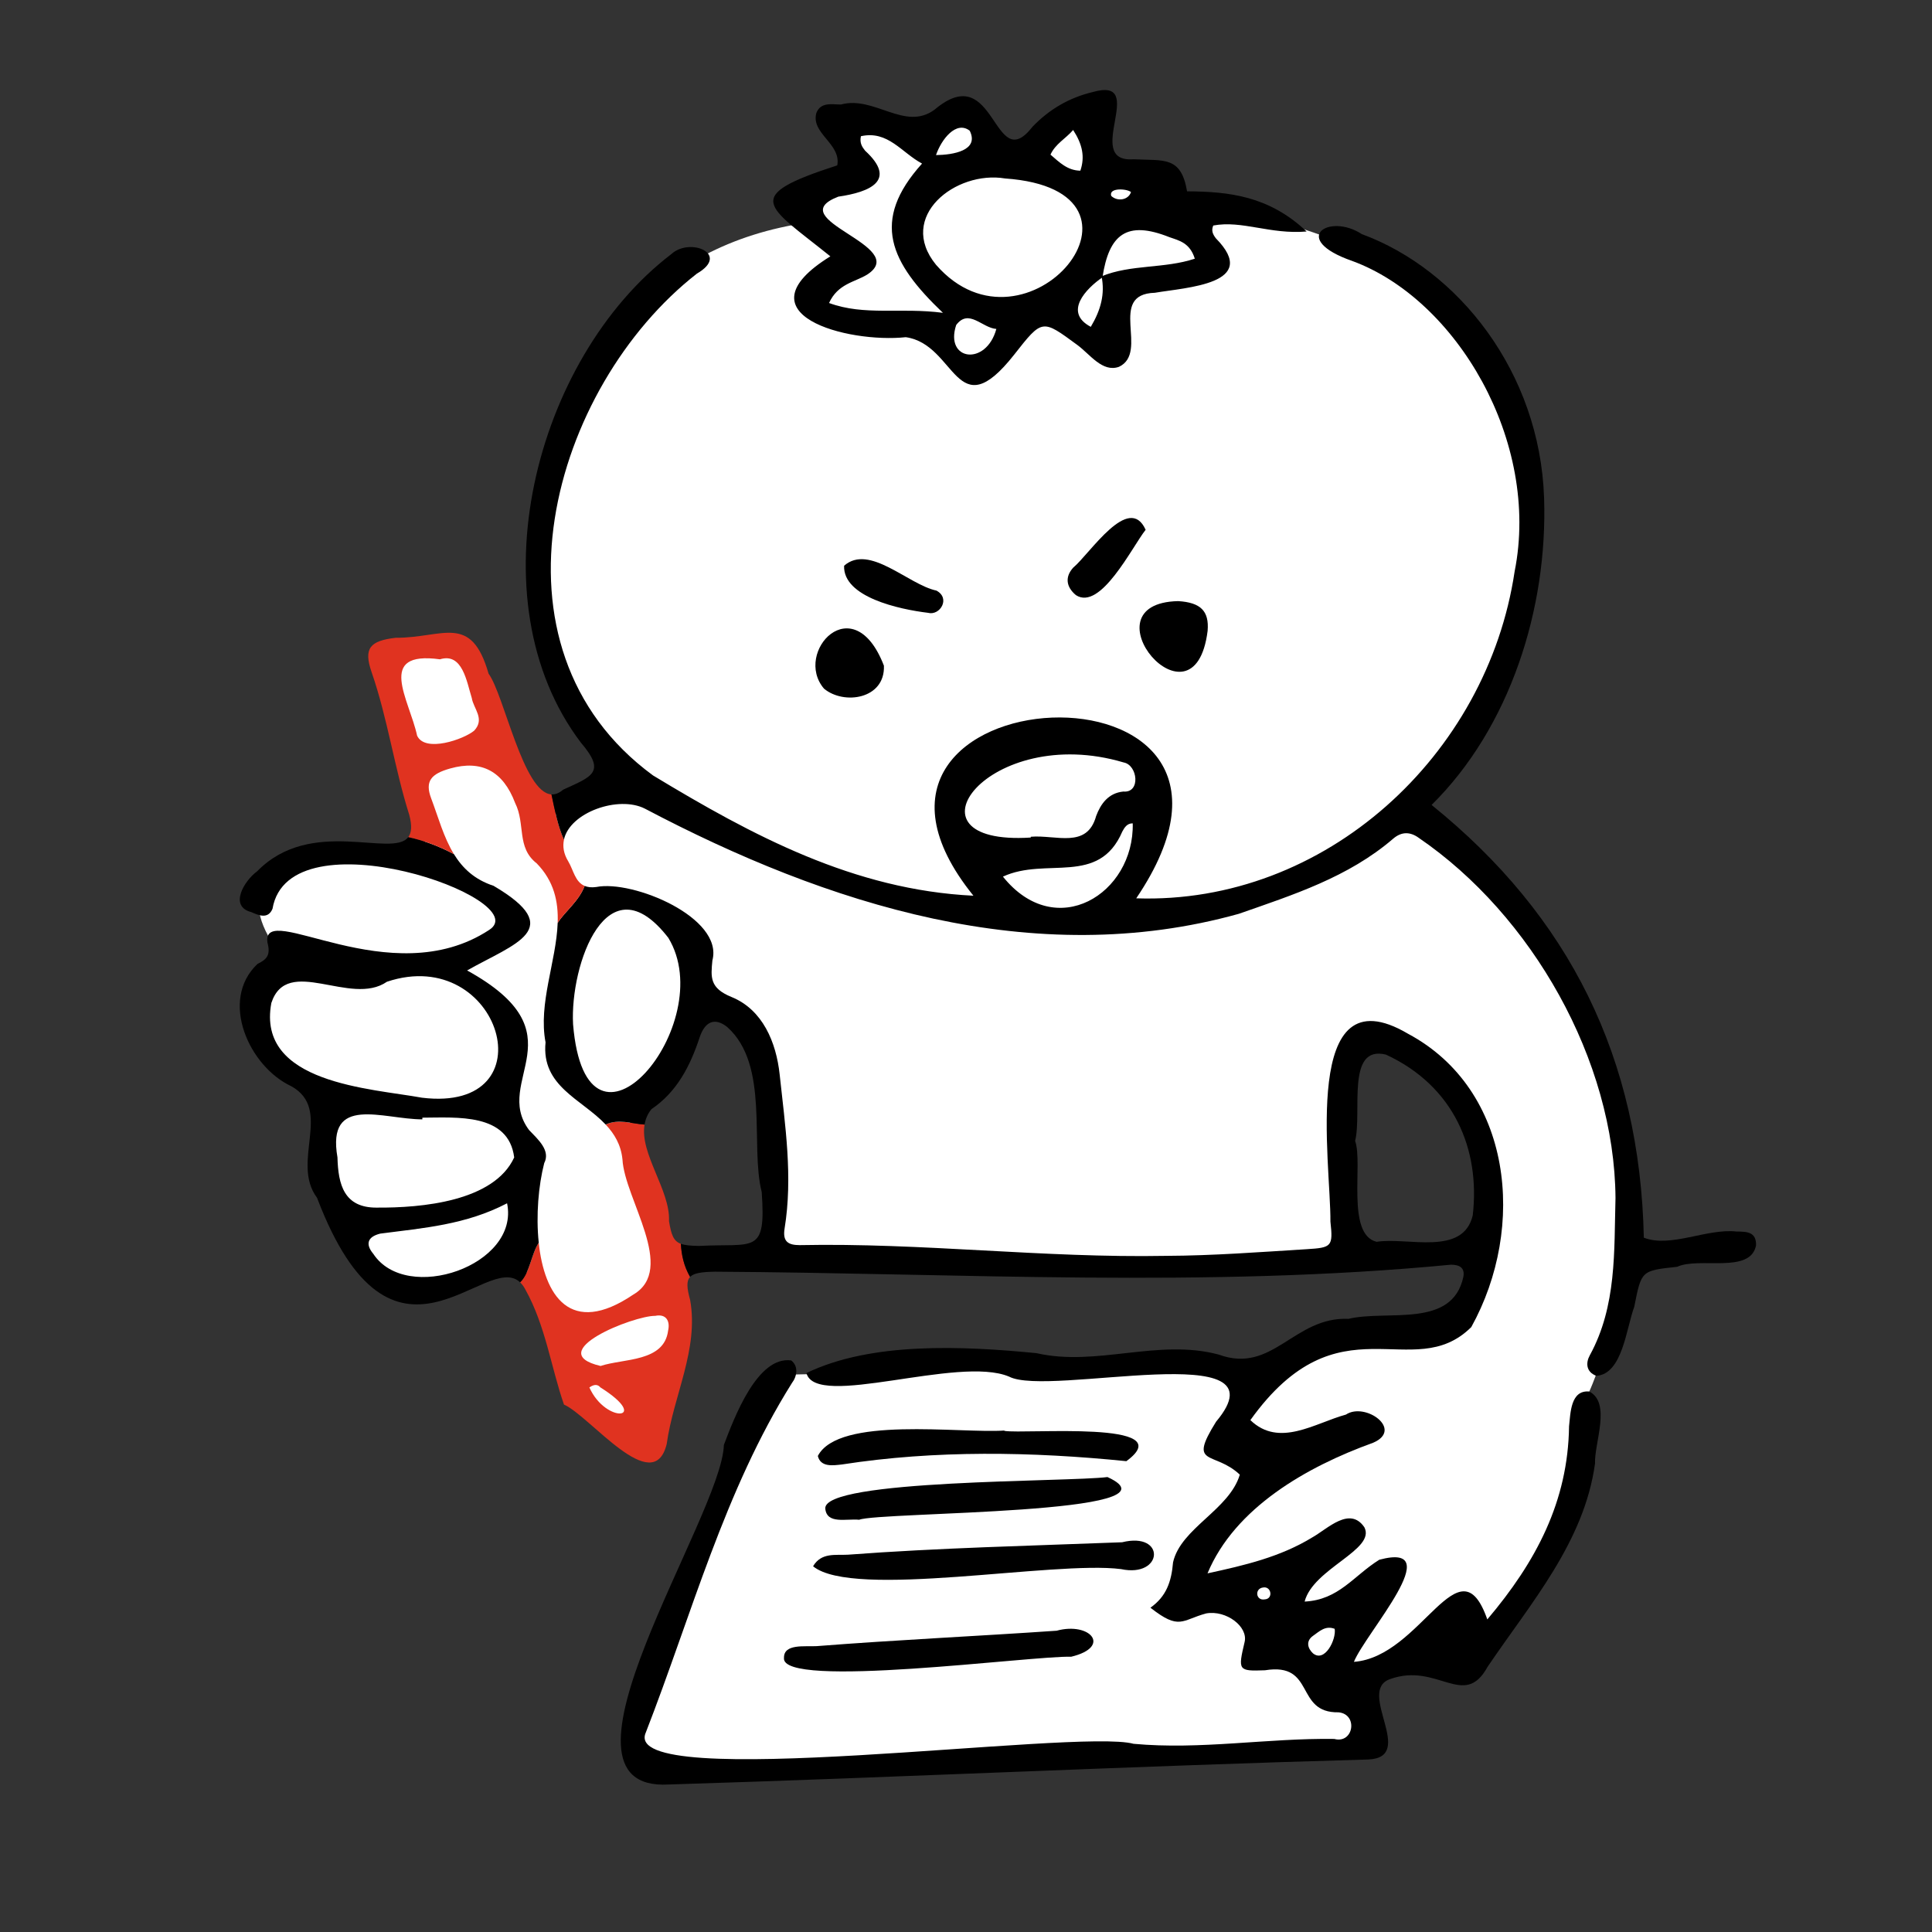 <?xml version="1.0" encoding="UTF-8"?><svg id="b" xmlns="http://www.w3.org/2000/svg" viewBox="0 0 110 110"><rect x="0" y="0" width="110" height="110" fill="#333333" stroke="none"/><defs><style>.c{fill:#fff;}.d{fill:#e03320;}</style></defs><path class="c" d="m48.631,9.7c-1.83-4.867,2.823-1.533,3.867-1.677,2.902-3.868,3.95.53,5.265.72,5.459-4.594,3.83.365,5.038.77,3.864.099,3.55,1.412,4.355,2.351,20.142.836,25.935,20.006,12.807,34.407,19.342,14.093,10.524,32.956,10.524,32.956,0,0,.17,8.96-7.046,15.631-1.632-.473-5.899.479-5.899.479l.632,4.202s-40.1,2.063-42.157.36c1.233-9.127,8.542-21.626,8.542-21.626l28.009-.616s2.034-2.075,10.595-2.701c5.563-13.889-5.897-16.161-5.897-16.161,0,0-1.464,3.456-.878,12.717-6.471,1.552-32.355-.036-32.355-.036,0,0,1.764-12.718-3.813-14.766-1.177,3.461-4.412,7.007-4.412,7.007,0,0,4.771,12.703,1.041,18.903-3.849-.549-7.33-11.524-7.33-11.524,0,0-7.661,5.882-9.601-1.118-2.831-3.416-.736-7.523-.736-7.523,0,0-7.746-3.255-3.058-7.892-5.77-7.364,8.216-5.966,8.216-5.966l-2.595-11.166,4.615-.626,4.575,9.881s4.02-2.111,4.496-2.339c-6.574-5.313-7.704-29.136,10.678-31.691-1.34-1.643,1.74-2.378,2.52-2.955Z"/><path class="d" d="m38.091,69.515c.073-1.753-1.679-3.835-1.392-5.485-.738-.048-1.471-.343-2.215-.002.495.526.871,1.145.956,1.982.12,2.259,3.103,6.251.614,7.7-3.597,2.433-5.067.028-5.381-2.955-.433.669-.505,1.713-1.06,2.257.108.104.209.232.296.403,1.15,2.051,1.471,4.46,2.202,6.557,1.46.627,5.086,5.359,5.848,2.245.381-2.756,1.838-5.39,1.334-8.203-.19-.687-.218-1.082-.002-1.309-.363-.633-.489-1.261-.526-1.887-.415-.154-.545-.502-.676-1.301Zm-4.534,9.481c.32-.228.512-.141.625-.004,2.932,1.842.321,2.114-.625.004Zm4.483-3.24c-.225,1.806-2.546,1.581-3.846,2.017-3.347-.788,1.872-2.869,3.113-2.854.623-.128.855.298.733.836Z"/><path d="m30.123,64.34c-2.125-2.843,3.016-5.481-3.528-9.087,2.717-1.536,5.701-2.35,1.505-4.819-1.093-.358-1.771-1.014-2.256-1.805-.863-.458-1.729-.778-2.597-.968-.913,1.213-5.537-1.199-8.611,1.952-.729.531-1.616,1.992-.325,2.32.428.189.953.413,1.205-.192.939-5.517,15.07-.538,12.336,1.205-5.622,3.695-12.954-1.751-12.626.712.203.736-.054.975-.565,1.224-2.19,2.071-.481,5.843,1.924,6.963,2.389,1.327-.056,4.316,1.466,6.352,4.314,11.35,9.604,2.94,11.563,4.815.555-.543.627-1.587,1.06-2.257-.164-1.555-.014-3.266.312-4.532.371-.716-.347-1.344-.863-1.882Zm-14.674-7.234c.904-2.755,4.514.228,6.583-1.21,6.474-2.164,9.33,7.495,1.995,6.603-2.893-.53-9.436-.802-8.578-5.393Zm5.803,14.28c-.467-.562-.316-.972.396-1.149,2.47-.321,4.873-.5,7.223-1.727.734,3.542-5.731,5.755-7.619,2.875Zm.191-2.629c-1.852.007-2.188-1.305-2.229-2.858-.627-3.603,2.579-2.173,4.831-2.167.001-.032.003-.065.004-.097,1.95-.005,4.907-.28,5.227,2.265-1.153,2.505-5.267,2.877-7.834,2.856Z"/><path d="m90.486,79.227c-1.072-.096-1.066,1.242-1.151,1.98-.057,4.274-1.873,7.713-4.654,10.996-1.605-4.589-3.728,2.13-7.595,2.416.658-1.637,5.424-6.878,1.446-5.814-1.463.908-2.3,2.287-4.252,2.382.491-1.893,4.077-2.953,3.399-4.235-.83-1.207-2.078.079-2.947.572-1.832,1.124-3.868,1.599-5.981,2.056,1.556-3.733,5.639-6.068,9.427-7.435,1.756-.753-.446-2.337-1.547-1.604-1.767.482-3.797,1.901-5.44.314,5.05-7.047,9.227-1.984,12.577-5.295,3.159-5.696,2.341-13.53-3.601-16.703-6.149-3.63-4.388,7.379-4.418,10.698.156,1.416.074,1.481-1.346,1.568-2.67.165-5.344.369-8.016.38-6.965.13-13.898-.753-20.86-.611-.647-.002-.978-.196-.855-.949.478-2.936.03-5.861-.281-8.768-.196-1.828-.963-3.687-2.74-4.41-1.252-.509-1.182-1.124-1.09-2.082.648-2.44-4.529-4.598-6.611-4.181-.279.039-.491.01-.662-.062-.349.905-1.136,1.463-1.536,2.108-.078,2.187-1.113,4.593-.69,6.799-.251,2.503,2.052,3.224,3.422,4.679.745-.341,1.478-.046,2.215.002.054-.31.171-.606.395-.88,1.456-.985,2.206-2.465,2.742-4.085.302-.913.87-1.15,1.571-.588,2.43,2.168,1.287,6.72,1.962,9.393.256,3.601-.423,2.901-3.571,3.07-.473-.008-.797-.035-1.032-.123.036.627.163,1.255.526,1.887.212-.223.661-.285,1.432-.298,14.003.084,27.936.941,41.89-.398.432.004.812.134.702.703-.641,2.947-4.328,1.853-6.536,2.38-3.111-.134-4.31,3.162-7.384,2.037-3.452-.93-6.952.703-10.381-.083-4.218-.413-9.414-.651-13.099,1.133.533,2.078,8.647-1.016,11.534.201,2.268,1.197,15.935-2.366,11.79,2.568-1.631,2.612-.126,1.63,1.351,3.015-.597,2.006-3.362,3.045-3.801,4.991-.096,1.125-.389,1.945-1.288,2.585,1.667,1.31,1.777.699,3.179.324,1.139-.199,2.388.753,2.184,1.624-.381,1.621-.379,1.672,1.158,1.614,2.904-.472,1.676,2.439,4.191,2.394,1.123.108.858,1.812-.247,1.515-3.812-.054-7.604.631-11.427.277-3.196-.885-29.288,2.84-27.773-.635,2.612-6.702,4.477-13.78,8.324-19.907.293-.38.382-.954-.041-1.285-1.927-.269-3.243,3.254-3.835,4.813-.101,4.036-10.729,19.776-3.139,19.331,13.301-.41,26.561-1.056,39.85-1.424,2.738-.144-.705-3.885,1.209-4.573,2.719-.983,4.22,1.741,5.56-.699,2.459-3.637,5.501-7.094,6.12-11.578-.043-1.182.933-3.448-.327-4.1Zm-57.858-20.912c-.182-3.401,1.949-9.414,5.425-4.917,2.968,4.884-4.679,13.992-5.425,4.917Zm45.746,12.388c-1.739-.428-.758-4.492-1.22-5.743.409-1.623-.532-5.478,1.756-4.915,3.875,1.792,5.378,5.392,4.941,9.157-.56,2.344-3.723,1.216-5.477,1.502Zm-6.367,20.359c-.508.091-.588-.613-.096-.676.477-.091.599.65.096.676Zm2.748,3.072c-.307-.282-.416-.703.004-.997.352-.245.701-.605,1.232-.398.101.602-.563,1.946-1.236,1.395Z"/><path class="d" d="m32.356,49.046c-.268-.437-.328-.854-.246-1.237-.351-.773-.512-1.656-.711-2.579-1.613-.094-2.697-5.677-3.581-6.873-.995-3.473-2.591-2.031-5.293-2.044-1.46.171-1.839.592-1.368,1.954.92,2.659,1.298,5.452,2.144,8.126.167.626.131,1.02-.055,1.267.868.19,1.734.51,2.597.968-.586-.955-.89-2.105-1.293-3.171-.371-.981-.004-1.398,1.08-1.703q2.672-.754,3.699,1.963c.601,1.198.065,2.532,1.23,3.44.984,1.012,1.237,2.167,1.193,3.391.4-.644,1.187-1.203,1.536-2.108-.547-.228-.644-.914-.932-1.395Zm-5.36-7.445c-.574.486-2.801,1.275-3.248.282-.445-2.061-2.363-4.846,1.301-4.345,1.283-.394,1.519,1.266,1.811,2.201.099.614.767,1.19.137,1.862Z"/><path d="m98.88,70.119c-1.698-.194-3.743.943-5.287.351-.219-10.195-4.212-18.29-12.084-24.64,4.467-4.408,6.615-11.18,6.405-17.481-.239-7.172-4.901-13.009-10.378-15.019-1.888-1.236-4.122.283-.549,1.527,5.935,2.175,10.73,10.276,9.249,17.684-1.56,10.462-10.772,18.969-21.543,18.606,9.837-14.54-19.534-12.85-9.27-.149-6.798-.328-12.583-3.424-18.243-6.848-9.992-7.329-5.76-22.125,2.499-28.572,1.916-1.108-.39-2.09-1.458-1.109-7.774,5.939-11.307,19.683-5.145,27.816,1.452,1.693.626,1.926-1.014,2.677-.231.201-.453.28-.665.267.199.923.36,1.806.711,2.579.335-1.561,3.115-2.531,4.614-1.765,10.362,5.46,22.145,9.238,33.807,5.987,3.085-1.078,6.238-2.082,8.79-4.276.49-.422.983-.397,1.462-.048,6.441,4.402,11.142,12.658,11.199,20.503-.085,3.015.079,6.143-1.464,8.958-.236.43-.214.948.372,1.167,1.495-.095,1.706-2.722,2.159-3.926.411-2.063.382-2.061,2.441-2.281,1.261-.582,4.172.428,4.494-1.219.026-.79-.553-.781-1.103-.791Zm-41.778-20.207c2.457-1.141,5.459.556,6.799-2.569.121-.225.269-.47.592-.465.095,4.004-4.37,6.8-7.39,3.034Zm6.86-4.845c-.859.082-1.295.708-1.552,1.392-.518,1.887-2.284,1.059-3.723,1.182,0,.015,0,.03,0,.045-7.678.489-2.387-6.563,5.29-4.275.8.147.979,1.744-.014,1.656Z"/><path d="m67.589,10.894c2.385.012,4.666.264,6.804,2.287-2.085.176-3.672-.65-5.314-.341-.126.285-.027.504.149.73,2.559,2.604-1.68,2.792-3.473,3.099-2.74.079-.294,3.388-2.045,4.216-.947.335-1.645-.711-2.373-1.245-2.005-1.472-1.983-1.501-3.598.558-3.335,4.225-3.275-.588-6.166-1-3.311.354-9.627-1.303-4.296-4.603-3.639-2.931-5.123-3.394.394-5.18.232-1.239-1.518-1.814-1.19-2.986.255-.636.886-.478,1.4-.479,1.913-.518,3.638,1.543,5.33.293,3.516-2.974,3.32,3.878,5.58.97.96-.998,2.095-1.655,3.423-1.972,3.243-.927-.641,4.043,2.325,3.827,1.751.088,2.705-.192,3.049,1.828Zm-4.871,4.838c1.675-.689,3.575-.426,5.309-1.003-.28-.907-.892-1.032-1.441-1.224-2.443-.974-3.444-.162-3.816,2.284-.946.65-2.23,1.992-.665,2.82.575-.963.815-1.874.613-2.877Zm-5.492-5.571c-2.81-.472-6.185,2.167-3.93,4.918,5.143,5.886,13.545-4.242,3.93-4.918Zm-3.539,7.651c-3.008-2.87-4.138-5.227-1.189-8.499-1.167-.622-1.939-1.901-3.481-1.558-.086.397.076.616.238.824,1.852,1.7.269,2.358-1.527,2.618-3.347,1.297,4.177,2.807,1.644,4.438-.71.434-1.668.518-2.169,1.617,2.027.744,4.045.241,6.484.559Zm3.041.917c-.817-.059-1.567-1.181-2.287-.224-.672,2.033,1.704,2.36,2.287.224Zm4.373-11.328c-.435.502-1.009.787-1.291,1.403.507.435.965.905,1.701.914.272-.798.111-1.513-.411-2.317Zm-7.809,1.429c.96-.011,2.483-.254,1.919-1.388-.77-.595-1.616.495-1.919,1.388Zm11.103,2.108c-.21-.197-1.287-.272-1.126.217.347.332.971.243,1.126-.217Z"/><path d="m46.293,89.177c.473-.802,1.284-.618,1.983-.659,5.198-.391,10.406-.506,15.612-.708,2.504-.618,2.351,2.041-.062,1.528-3.829-.493-15.251,1.723-17.533-.162Z"/><path d="m60.159,92.846c1.913-.52,3.155.923.828,1.482-2.168-.077-16.577,1.876-16.35.061-.013-.815,1.184-.627,1.858-.665,4.506-.354,9.201-.57,13.664-.878Z"/><path d="m48.92,86.529c-.747-.073-1.839.268-1.931-.63-.159-1.685,13.863-1.515,16.065-1.802,4.687,2.14-12.989,1.972-14.134,2.431Z"/><path d="m57.184,81.468c1.156.198,10.158-.631,6.946,1.725-5.368-.542-10.873-.638-16.188.187-.509.057-1.219.171-1.378-.483,1.184-2.288,8.085-1.274,10.621-1.448v.018Z"/><path d="m68.757,35.917c-.758,6.051-7.159-1.569-1.678-1.692,1.287.078,1.771.567,1.678,1.692Z"/><path d="m50.326,37.901c.079,1.9-2.273,2.258-3.412,1.306-1.762-2.071,1.681-5.806,3.412-1.306Z"/><path d="m65.227,30.165c-.768.971-2.563,4.634-3.969,3.719-.551-.458-.641-1.032-.151-1.568.939-.779,3.171-4.27,4.121-2.15Z"/><path d="m52.845,34.892c-1.644-.198-4.855-.893-4.785-2.681,1.437-1.269,3.65,1.075,5.256,1.415.822.439.199,1.441-.471,1.267Z"/></svg>
